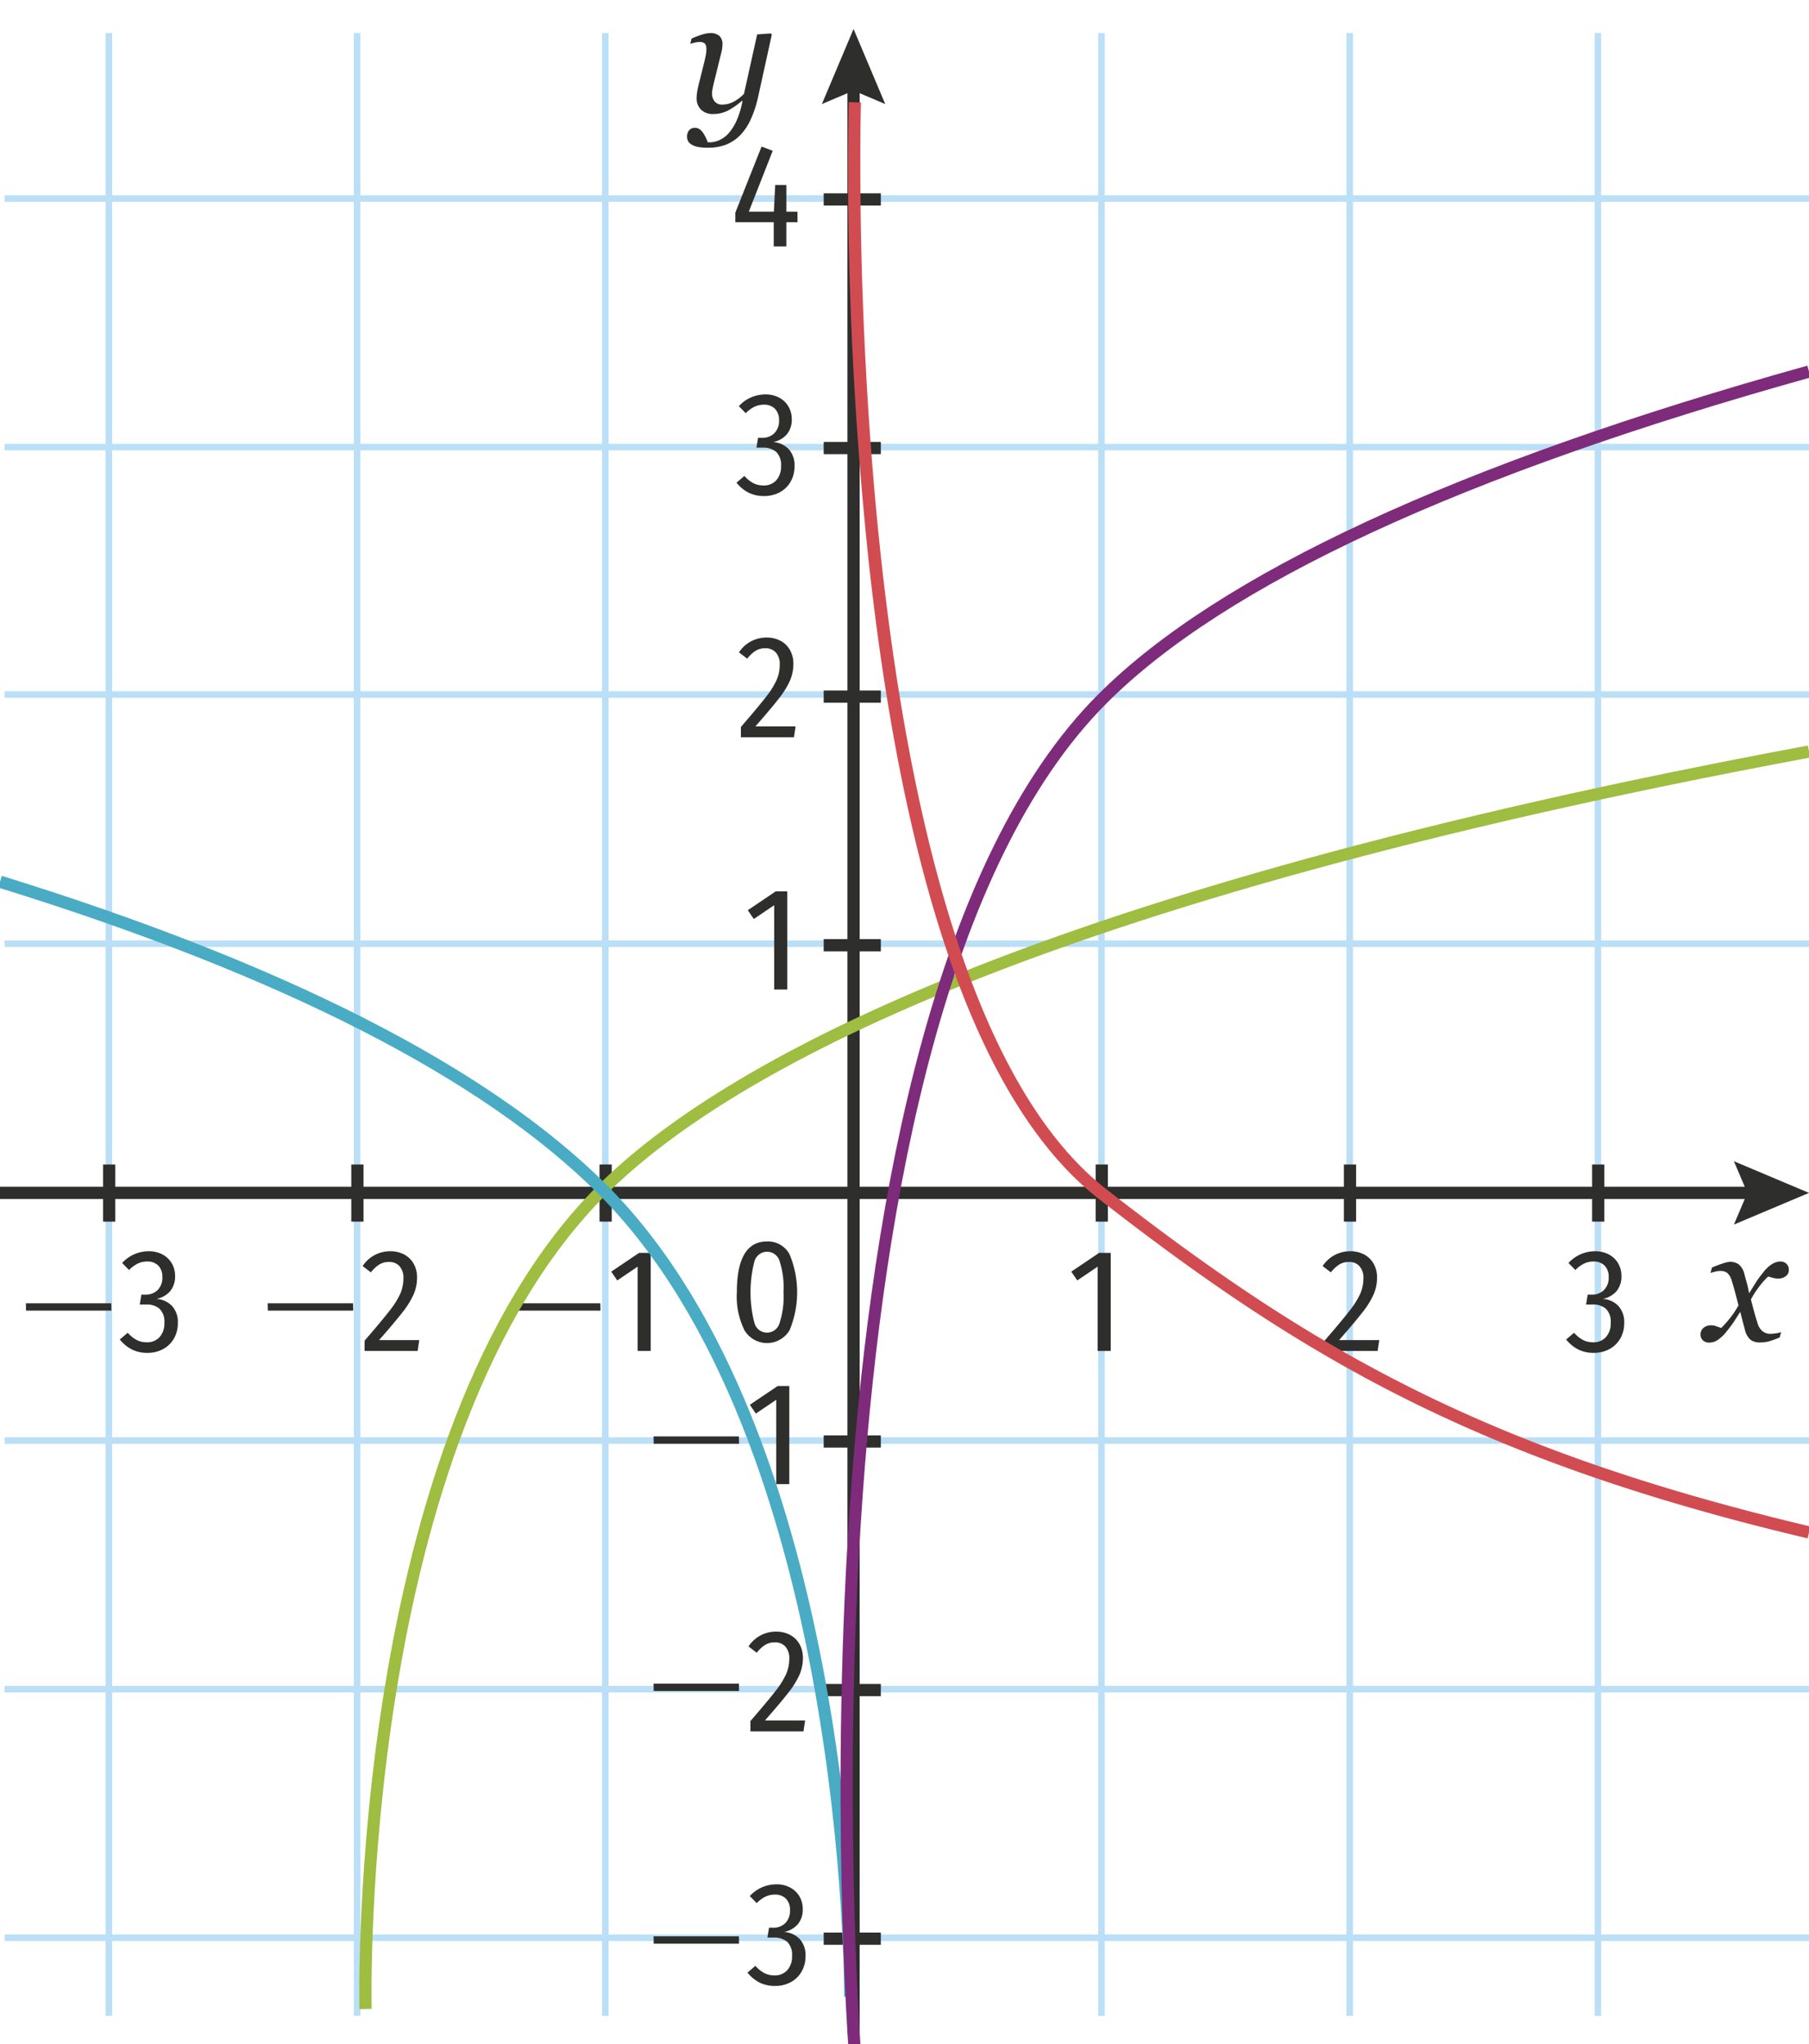 <svg id="a30c2ab9-46a4-43e2-9e54-ecdec88d31f2" data-name="Calque 2" xmlns="http://www.w3.org/2000/svg" viewBox="0 0 111.032 125.471"><rect x="-0.282" y="72.848" width="108.18" height="0.75" style="fill:#2e2e2d"/><polygon points="106.423 75.167 107.249 73.223 106.423 71.279 111.032 73.223 106.423 75.167" style="fill:#2e2e2d"/><rect x="52.014" y="4.912" width="0.75" height="119.908" style="fill:#2e2e2d"/><polygon points="50.445 6.387 52.389 5.561 54.333 6.387 52.389 1.778 50.445 6.387" style="fill:#2e2e2d"/><rect x="6.483" y="2.027" width="0.4" height="121.713" style="fill:#badff7"/><rect x="6.326" y="71.48" width="0.75" height="3.507" style="fill:#2e2e2d"/><rect x="21.718" y="2.027" width="0.4" height="121.713" style="fill:#badff7"/><rect x="21.562" y="71.48" width="0.75" height="3.507" style="fill:#2e2e2d"/><rect x="36.953" y="2.027" width="0.4" height="121.713" style="fill:#badff7"/><rect x="36.797" y="71.48" width="0.75" height="3.507" style="fill:#2e2e2d"/><rect x="67.405" y="2.027" width="0.4" height="121.713" style="fill:#badff7"/><rect x="67.249" y="71.48" width="0.75" height="3.507" style="fill:#2e2e2d"/><rect x="82.641" y="2.027" width="0.4" height="121.713" style="fill:#badff7"/><rect x="82.485" y="71.48" width="0.75" height="3.507" style="fill:#2e2e2d"/><rect x="97.876" y="2.027" width="0.4" height="121.713" style="fill:#badff7"/><rect x="97.72" y="71.48" width="0.75" height="3.507" style="fill:#2e2e2d"/><rect x="0.281" y="118.745" width="110.751" height="0.4" style="fill:#badff7"/><rect x="50.556" y="118.625" width="3.508" height="0.75" style="fill:#2e2e2d"/><rect x="0.281" y="103.485" width="110.751" height="0.4" style="fill:#badff7"/><rect x="50.556" y="103.367" width="3.508" height="0.75" style="fill:#2e2e2d"/><rect x="0.281" y="88.225" width="110.751" height="0.4" style="fill:#badff7"/><rect x="50.556" y="88.107" width="3.508" height="0.75" style="fill:#2e2e2d"/><rect x="0.281" y="57.727" width="110.751" height="0.4" style="fill:#badff7"/><rect x="50.556" y="57.645" width="3.508" height="0.75" style="fill:#2e2e2d"/><rect x="0.281" y="42.432" width="110.751" height="0.4" style="fill:#badff7"/><rect x="50.556" y="42.386" width="3.508" height="0.75" style="fill:#2e2e2d"/><rect x="0.281" y="27.245" width="110.751" height="0.4" style="fill:#badff7"/><rect x="50.556" y="27.127" width="3.508" height="0.75" style="fill:#2e2e2d"/><rect x="0.281" y="11.986" width="110.751" height="0.4" style="fill:#badff7"/><rect x="50.556" y="11.868" width="3.508" height="0.75" style="fill:#2e2e2d"/><path d="M40.123,88.622l-.009-.45h5.239l.01.45Z" style="fill:#2e2e2d"/><path d="M48.445,85.077v6.021h-.802V85.923l-1.251.846-.369-.54,1.71-1.152Z" style="fill:#2e2e2d"/><path d="M31.617,80.449l-.009-.45h5.239l.01.45Z" style="fill:#2e2e2d"/><path d="M39.939,76.904v6.021h-.802v-5.175l-1.251.846-.369-.54,1.71-1.152Z" style="fill:#2e2e2d"/><path d="M68.174,76.904v6.021h-.802v-5.175l-1.251.846-.369-.54,1.71-1.152Z" style="fill:#2e2e2d"/><path d="M48.458,76.986a6.063,6.063,0,0,1,0,4.675,1.612,1.612,0,0,1-2.763-.004,4.655,4.655,0,0,1-.468-2.34q0-3.114,1.854-3.114A1.508,1.508,0,0,1,48.458,76.986Zm-2.146.418a7.543,7.543,0,0,0,0,3.83.8.8,0,0,0,1.53,0,5.246,5.246,0,0,0,.248-1.917,5.336,5.336,0,0,0-.243-1.917.806.806,0,0,0-.766-.567A.814.814,0,0,0,46.312,77.404Z" style="fill:#2e2e2d"/><path d="M83.751,77.016a1.444,1.444,0,0,1,.571.576,1.7,1.7,0,0,1,.198.824A2.602,2.602,0,0,1,84.309,79.455a5.166,5.166,0,0,1-.68,1.094q-.467.603-1.439,1.71h2.466l-.1.666H81.298V82.295q1.044-1.206,1.525-1.827a5.086,5.086,0,0,0,.671-1.066,2.383,2.383,0,0,0,.189-.94,1.056,1.056,0,0,0-.239-.738.829.829,0,0,0-.644-.261,1.122,1.122,0,0,0-.594.153,2.125,2.125,0,0,0-.521.486l-.505-.387a1.998,1.998,0,0,1,1.684-.909A1.776,1.776,0,0,1,83.751,77.016Z" style="fill:#2e2e2d"/><path d="M98.756,77.007a1.432,1.432,0,0,1,.567.549,1.508,1.508,0,0,1,.197.761,1.405,1.405,0,0,1-.297.932,1.498,1.498,0,0,1-.846.481,1.447,1.447,0,0,1,.954.432,1.464,1.464,0,0,1,.359,1.053,1.875,1.875,0,0,1-.23.927,1.685,1.685,0,0,1-.656.657,1.98,1.98,0,0,1-.995.243,2.08,2.08,0,0,1-.932-.203,2.31,2.31,0,0,1-.751-.617l.486-.414a1.995,1.995,0,0,0,.553.446,1.347,1.347,0,0,0,.617.14,1.015,1.015,0,0,0,.787-.32,1.249,1.249,0,0,0,.293-.877,1.109,1.109,0,0,0-.293-.859,1.21,1.21,0,0,0-.842-.266h-.378l.1-.603h.252a1.032,1.032,0,0,0,.742-.279,1.054,1.054,0,0,0,.293-.801.959.959,0,0,0-.248-.702.91.91,0,0,0-.68-.252,1.335,1.335,0,0,0-.58.126,1.96,1.96,0,0,0-.535.396l-.424-.432a2.202,2.202,0,0,1,1.62-.72A1.766,1.766,0,0,1,98.756,77.007Z" style="fill:#2e2e2d"/><path d="M16.441,80.449l-.009-.45h5.239l.01.45Z" style="fill:#2e2e2d"/><path d="M24.829,77.016a1.444,1.444,0,0,1,.571.576,1.7,1.7,0,0,1,.198.824,2.602,2.602,0,0,1-.212,1.039,5.167,5.167,0,0,1-.68,1.094q-.467.603-1.439,1.71h2.466l-.1.666H22.376V82.295q1.044-1.206,1.525-1.827a5.086,5.086,0,0,0,.671-1.066,2.383,2.383,0,0,0,.189-.94,1.056,1.056,0,0,0-.239-.738.829.829,0,0,0-.644-.261,1.122,1.122,0,0,0-.594.153,2.125,2.125,0,0,0-.521.486l-.505-.387a1.998,1.998,0,0,1,1.684-.909A1.776,1.776,0,0,1,24.829,77.016Z" style="fill:#2e2e2d"/><path d="M1.598,80.449l-.009-.45H6.828l.01.45Z" style="fill:#2e2e2d"/><path d="M9.982,77.007a1.432,1.432,0,0,1,.567.549,1.508,1.508,0,0,1,.197.761,1.405,1.405,0,0,1-.297.932,1.498,1.498,0,0,1-.846.481,1.447,1.447,0,0,1,.954.432,1.464,1.464,0,0,1,.359,1.053,1.875,1.875,0,0,1-.229.927,1.685,1.685,0,0,1-.656.657,1.98,1.98,0,0,1-.995.243,2.08,2.08,0,0,1-.932-.203,2.31,2.31,0,0,1-.751-.617l.486-.414a1.995,1.995,0,0,0,.553.446,1.347,1.347,0,0,0,.617.14,1.015,1.015,0,0,0,.787-.32,1.249,1.249,0,0,0,.293-.877,1.109,1.109,0,0,0-.293-.859,1.21,1.21,0,0,0-.842-.266H8.577l.1-.603h.252a1.032,1.032,0,0,0,.742-.279,1.054,1.054,0,0,0,.293-.801.958.958,0,0,0-.248-.702.91.91,0,0,0-.68-.252,1.335,1.335,0,0,0-.58.126,1.96,1.96,0,0,0-.535.396l-.424-.432a2.202,2.202,0,0,1,1.62-.72A1.766,1.766,0,0,1,9.982,77.007Z" style="fill:#2e2e2d"/><path d="M40.123,103.798l-.009-.45h5.239l.01.45Z" style="fill:#2e2e2d"/><path d="M48.512,100.366a1.441,1.441,0,0,1,.571.576,1.699,1.699,0,0,1,.198.823,2.598,2.598,0,0,1-.212,1.039,5.154,5.154,0,0,1-.68,1.094q-.467.604-1.439,1.71h2.466l-.1.666H46.059v-.63q1.044-1.206,1.525-1.827a5.086,5.086,0,0,0,.671-1.066,2.383,2.383,0,0,0,.189-.94,1.057,1.057,0,0,0-.239-.738.829.829,0,0,0-.644-.261,1.118,1.118,0,0,0-.594.153,2.113,2.113,0,0,0-.521.485l-.505-.387a1.999,1.999,0,0,1,1.684-.909A1.776,1.776,0,0,1,48.512,100.366Z" style="fill:#2e2e2d"/><path d="M40.123,119.308l-.009-.45h5.239l.01.45Z" style="fill:#2e2e2d"/><path d="M48.507,115.867a1.429,1.429,0,0,1,.567.549,1.506,1.506,0,0,1,.197.761,1.405,1.405,0,0,1-.297.932,1.501,1.501,0,0,1-.846.481,1.445,1.445,0,0,1,.954.432,1.463,1.463,0,0,1,.359,1.053,1.874,1.874,0,0,1-.229.927,1.685,1.685,0,0,1-.656.657,1.98,1.98,0,0,1-.995.243,2.08,2.08,0,0,1-.932-.202,2.318,2.318,0,0,1-.751-.617l.486-.414a2.007,2.007,0,0,0,.553.446,1.347,1.347,0,0,0,.617.14,1.016,1.016,0,0,0,.787-.32,1.247,1.247,0,0,0,.293-.877,1.108,1.108,0,0,0-.293-.859,1.208,1.208,0,0,0-.842-.266h-.378l.1-.604h.252a1.034,1.034,0,0,0,.742-.278,1.055,1.055,0,0,0,.293-.802.957.957,0,0,0-.248-.701.91.91,0,0,0-.68-.253,1.335,1.335,0,0,0-.58.127,1.968,1.968,0,0,0-.535.396l-.424-.432a2.201,2.201,0,0,1,1.62-.721A1.761,1.761,0,0,1,48.507,115.867Z" style="fill:#2e2e2d"/><path d="M45.543,6.188a4.941,4.941,0,0,1-.854.595,1.942,1.942,0,0,1-.924.215,1.001,1.001,0,0,1-.74-.27.96.96,0,0,1-.27-.709,2.412,2.412,0,0,1,.02-.28c.014-.107.044-.267.09-.48l.38-1.519c.033-.146.061-.275.08-.385a1.715,1.715,0,0,0,.03-.315.545.545,0,0,0-.09-.365A.502.502,0,0,0,42.905,2.58a1.221,1.221,0,0,0-.274.04c-.11.027-.198.05-.265.07L42.446,2.37a5.356,5.356,0,0,1,.669-.255,1.744,1.744,0,0,1,.46-.085.833.833,0,0,1,.58.175.681.681,0,0,1,.189.525,2.028,2.028,0,0,1-.02.24,2.345,2.345,0,0,1-.061.3l-.439,1.779q-.05.21-.085.39a1.542,1.542,0,0,0-.035.27.784.784,0,0,0,.16.52.579.579,0,0,0,.47.19,1.477,1.477,0,0,0,.694-.175,2.495,2.495,0,0,0,.635-.484l.81-3.648.84-.06.06.07-.84,3.818A6.757,6.757,0,0,1,46.058,7.372a3.347,3.347,0,0,1-.664.965,2.523,2.523,0,0,1-.88.56,3.134,3.134,0,0,1-1.069.17,2.837,2.837,0,0,1-.659-.06,1.113,1.113,0,0,1-.38-.16.523.523,0,0,1-.19-.22.645.645,0,0,1-.05-.25.585.585,0,0,1,.125-.37.435.435,0,0,1,.365-.16.48.48,0,0,1,.31.104.836.836,0,0,1,.2.225,1.906,1.906,0,0,1,.164.295c.051.11.089.198.115.265h.12a1.482,1.482,0,0,0,.59-.135,1.653,1.653,0,0,0,.569-.425,3.021,3.021,0,0,0,.5-.805,5.404,5.404,0,0,0,.35-1.184Z" style="fill:#2e2e2d"/><path d="M109.59,78.35a.795.795,0,0,1-.445.135,1.301,1.301,0,0,1-.335-.05c-.123-.034-.218-.06-.284-.08a4.804,4.804,0,0,0-.516.575,5.883,5.883,0,0,0-.544.834c.08.307.149.57.21.79q.089.33.199.669a1.016,1.016,0,0,0,.285.475.755.755,0,0,0,.524.175,2.283,2.283,0,0,0,.32-.03,1.912,1.912,0,0,0,.319-.07l-.09.32a4.802,4.802,0,0,1-.704.255,2.263,2.263,0,0,1-.515.055.952.952,0,0,1-.561-.155,1.167,1.167,0,0,1-.359-.645q-.1-.36-.16-.6l-.12-.479q-.22.34-.369.575a8.126,8.126,0,0,1-.49.654,2.368,2.368,0,0,1-.544.51.957.957,0,0,1-.505.15.546.546,0,0,1-.38-.135.477.477,0,0,1-.15-.375.509.509,0,0,1,.175-.39.694.694,0,0,1,.485-.16.853.853,0,0,1,.305.055q.145.055.305.105a6.376,6.376,0,0,0,.495-.55,5.493,5.493,0,0,0,.564-.839q-.091-.35-.2-.765c-.073-.276-.143-.518-.21-.725a.966.966,0,0,0-.295-.51.73.73,0,0,0-.414-.11,1.226,1.226,0,0,0-.3.04c-.107.026-.207.053-.3.08l.09-.33q.379-.16.68-.255a1.685,1.685,0,0,1,.409-.095.928.928,0,0,1,.56.16,1.138,1.138,0,0,1,.351.63q.149.54.18.66c.02.08.053.24.1.479q.23-.36.38-.609a6.235,6.235,0,0,1,.479-.66,2.084,2.084,0,0,1,.57-.535,1.025,1.025,0,0,1,.499-.145.51.51,0,0,1,.36.14.471.471,0,0,1,.149.36A.464.464,0,0,1,109.59,78.35Z" style="fill:#2e2e2d"/><path d="M48.319,54.718v6.021h-.802V55.564l-1.251.846-.369-.54,1.71-1.152Z" style="fill:#2e2e2d"/><path d="M47.927,39.345a1.444,1.444,0,0,1,.571.576,1.7,1.7,0,0,1,.198.824,2.602,2.602,0,0,1-.212,1.039,5.166,5.166,0,0,1-.68,1.094q-.467.603-1.439,1.71h2.466l-.1.666H45.474v-.63q1.044-1.206,1.525-1.827a5.086,5.086,0,0,0,.671-1.066,2.383,2.383,0,0,0,.189-.94,1.056,1.056,0,0,0-.239-.738.829.829,0,0,0-.644-.261,1.122,1.122,0,0,0-.594.153,2.125,2.125,0,0,0-.521.486l-.505-.387a1.998,1.998,0,0,1,1.684-.909A1.776,1.776,0,0,1,47.927,39.345Z" style="fill:#2e2e2d"/><path d="M47.832,24.413a1.432,1.432,0,0,1,.567.549,1.508,1.508,0,0,1,.197.761,1.405,1.405,0,0,1-.297.932,1.498,1.498,0,0,1-.846.481,1.447,1.447,0,0,1,.954.432,1.464,1.464,0,0,1,.359,1.053,1.875,1.875,0,0,1-.229.927,1.685,1.685,0,0,1-.656.657,1.98,1.98,0,0,1-.995.243,2.08,2.08,0,0,1-.932-.203,2.31,2.31,0,0,1-.751-.617l.486-.414a1.995,1.995,0,0,0,.553.446,1.347,1.347,0,0,0,.617.14,1.015,1.015,0,0,0,.787-.32,1.249,1.249,0,0,0,.293-.877,1.109,1.109,0,0,0-.293-.859,1.21,1.21,0,0,0-.842-.266H46.428l.1-.603h.252a1.032,1.032,0,0,0,.742-.279,1.054,1.054,0,0,0,.293-.801.958.958,0,0,0-.248-.702.91.91,0,0,0-.68-.252,1.335,1.335,0,0,0-.58.126,1.96,1.96,0,0,0-.535.396l-.424-.432a2.202,2.202,0,0,1,1.62-.72A1.766,1.766,0,0,1,47.832,24.413Z" style="fill:#2e2e2d"/><path d="M48.948,12.994v.648h-.684v1.485h-.774V13.641h-2.358v-.585l1.611-4.059.684.261-1.467,3.735h1.539l.081-1.638h.685v1.638Z" style="fill:#2e2e2d"/><path d="M22.06,123.328c-.01-.351-.765-35.252,14.658-50.581,7.429-7.383,26.339-18.058,74.245-26.983l.137.737C63.382,55.391,44.601,65.97,37.247,73.279,22.055,88.379,22.8,122.96,22.81,123.308Z" style="fill:#9ebd41"/><path d="M52.562,122.57l-.75-.006c.003-.339.101-34.09-15.095-49.286C29.613,66.174,17.223,59.85-.111,54.48l.223-.717C17.563,59.17,30.057,65.557,37.248,72.747,52.666,88.166,52.565,122.228,52.562,122.57Z" style="fill:#49abc4"/><path d="M52.094,125.975c-.049-.631-4.709-63.333,15.312-83.355,7.383-7.383,22.027-14.17,43.525-20.175l.201.723C89.761,29.137,75.228,35.86,67.938,43.151c-19.779,19.779-15.145,82.138-15.096,82.766Z" style="fill:#7e2b7b"/><path d="M110.946,94.43c-20.267-4.807-30.925-11.032-43.504-20.84C60.355,68.064,55.618,55.045,53.364,34.892A228.183,228.183,0,0,1,52.093,6.271l.75.023c-.017.537-1.486,53.803,15.06,66.703,12.495,9.743,23.083,15.928,43.217,20.702Z" style="fill:#d14c51"/></svg>